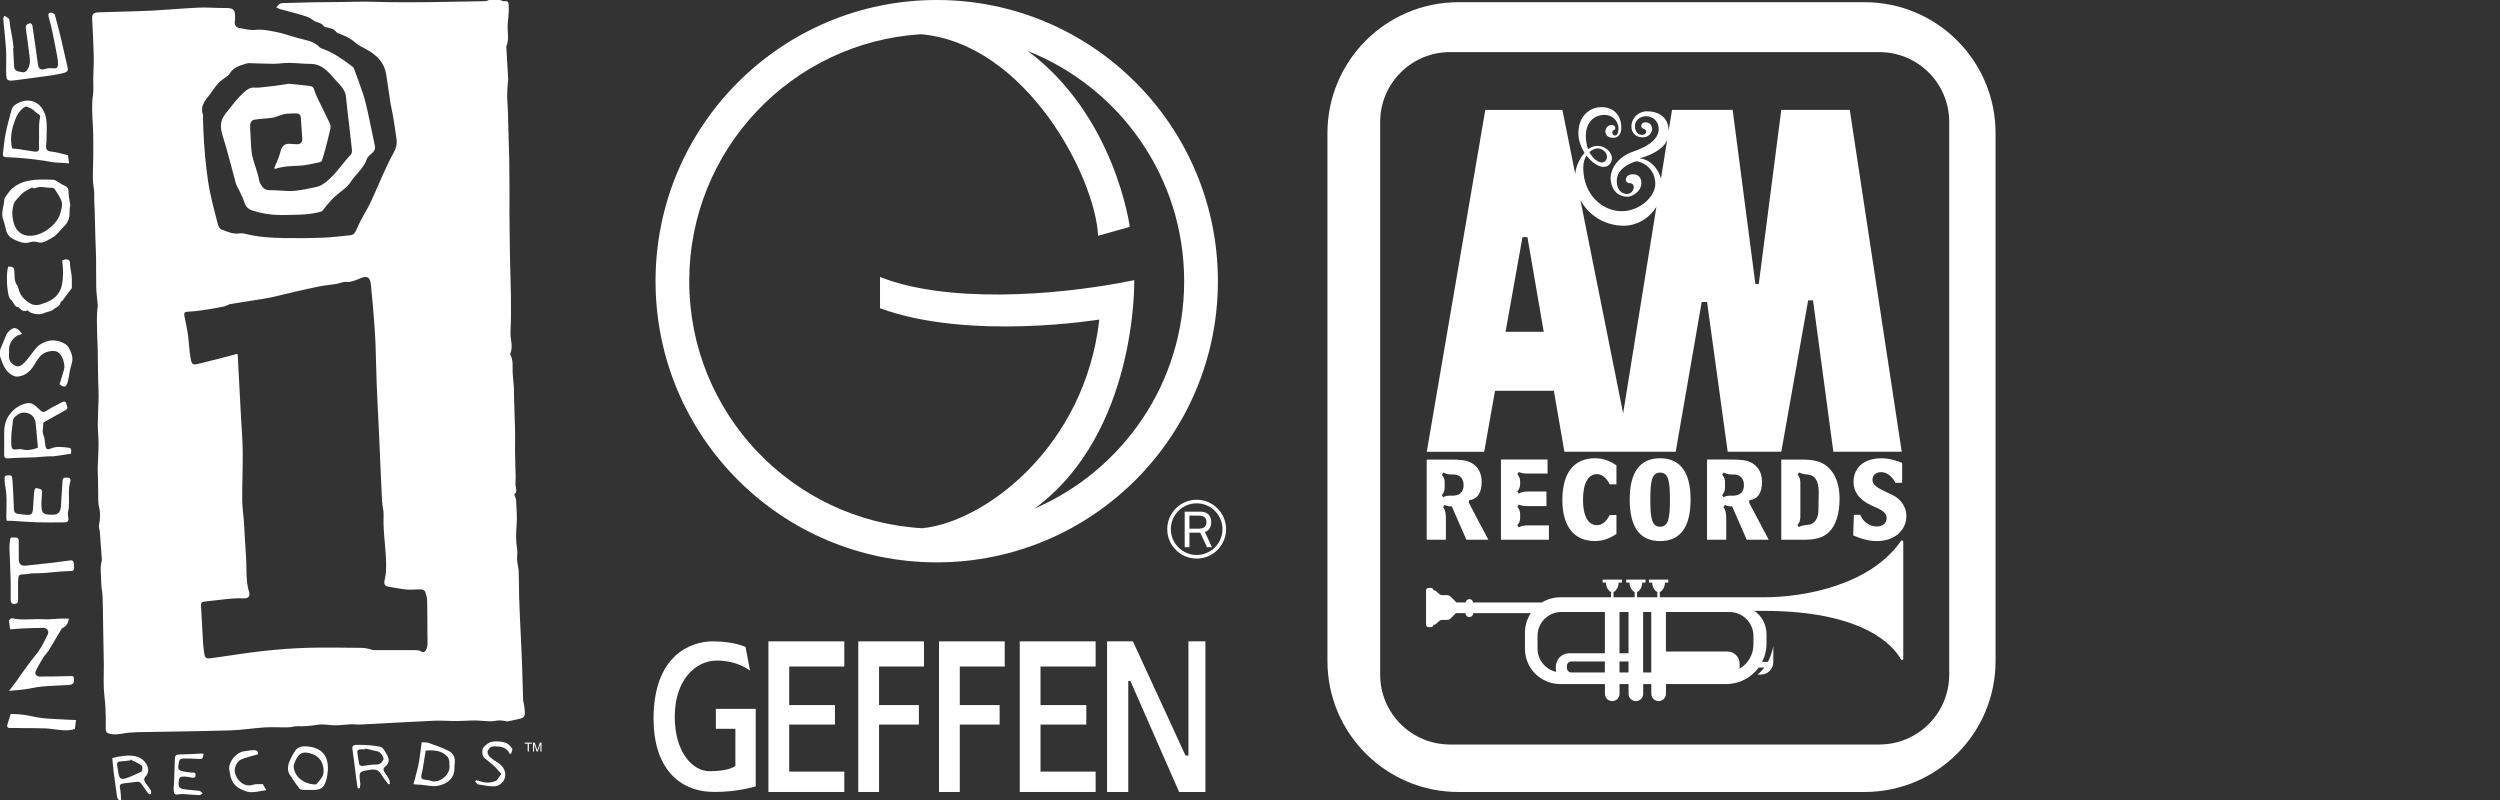 <?xml version="1.0" encoding="utf-8"?>
<!-- Generator: Adobe Illustrator 25.4.0, SVG Export Plug-In . SVG Version: 6.00 Build 0)  -->
<svg version="1.1" id="Layer_2" xmlns="http://www.w3.org/2000/svg" xmlns:xlink="http://www.w3.org/1999/xlink" x="0px" y="0px"
	 viewBox="0 0 125 40" style="enable-background:new 0 0 125 40;" xml:space="preserve">
<rect x="0" y="0" width="125" height="40" fill="#333333" stroke="none"/>
<style type="text/css">
	.st0{fill:#FFFFFF;}
	.st1{fill:none;}
</style>
<g>
	<g>
		<path class="st0" d="M26.203,35.241c-0.009-0.077-0.043-0.151-0.046-0.227
			c-0.022-0.642-0.034-1.283-0.058-1.925c-0.025-0.653-0.061-1.306-0.09-1.959
			c-0.019-0.421-0.039-0.842-0.051-1.263c-0.012-0.43-0.006-0.86-0.023-1.29
			c-0.008-0.19-0.065-0.377-0.078-0.567c-0.013-0.185,0.03-0.377-0-0.557
			c-0.068-0.402-0.06-0.797-0.026-1.202c0.034-0.41-0.008-0.827-0.027-1.24
			c-0.004-0.092-0.057-0.181-0.093-0.287c0.105-0.084,0.124-0.184,0.083-0.341
			c-0.046-0.175-0.007-0.373-0.011-0.56c-0.009-0.42-0.026-0.84-0.031-1.26
			c-0.004-0.326,0.011-0.652,0.003-0.978c-0.014-0.617-0.038-1.233-0.056-1.85
			c-0.003-0.116,0.006-0.233-0.002-0.349c-0.023-0.345-0.078-0.691-0.067-1.034
			c0.007-0.228-0.01-0.433-0.116-0.632c-0.003-0.006-0.006-0.014-0.004-0.019
			c0.162-0.362-0.002-0.729,0.015-1.094c0.027-0.563,0.029-1.129,0.023-1.693
			c-0.008-0.719-0.039-1.437-0.052-2.156c-0.013-0.721-0.019-1.443-0.025-2.164
			c-0.002-0.265,0.005-0.529,0.004-0.794c-0-0.321-0.004-0.641-0.006-0.962
			c-0.002-0.291,0-0.583-0.007-0.874c-0.012-0.53-0.03-1.059-0.045-1.589
			c-0.008-0.285-0.012-0.57-0.023-0.855c-0.009-0.24-0.035-0.48-0.037-0.72
			c-0.001-0.212,0.02-0.425,0.033-0.638c0.004-0.058,0.024-0.117,0.021-0.174
			c-0.029-0.522-0.061-1.044-0.092-1.566c-0.002-0.032-0.016-0.07-0.004-0.096
			c0.166-0.383,0.031-0.785,0.074-1.176c0.021-0.193,0.038-0.387,0.048-0.581
			c0.006-0.116-0.004-0.233-0.006-0.349c-0.003-0.134-0.062-0.177-0.2-0.158
			C25.159,0.074,25.077,0.023,25,0c-0.182,0-0.365,0-0.547,0c-0.066,0.021-0.132,0.058-0.199,0.06
			c-0.931,0.019-1.861,0.036-2.792,0.047c-0.602,0.007-1.204,0.009-1.806,0.004
			c-0.464-0.003-0.927-0.026-1.391-0.029c-0.356-0.003-0.712,0.013-1.067,0.017
			c-0.485,0.006-0.97,0.006-1.455,0.014c-0.532,0.009-1.063,0.025-1.594,0.041
			c-0.057,0.002-0.123,0.011-0.167,0.042c-0.065,0.046-0.113,0.114-0.169,0.173
			c0.071,0.031,0.139,0.072,0.213,0.093c0.221,0.063,0.446,0.118,0.668,0.179
			c0.209,0.058,0.42,0.11,0.623,0.183c0.123,0.044,0.244,0.11,0.348,0.19
			c0.166,0.128,0.414,0.106,0.537,0.309c0.019,0.032,0.095,0.028,0.144,0.044
			c0.162,0.053,0.343,0.058,0.458,0.222c0.037,0.052,0.117,0.08,0.183,0.105
			c0.264,0.103,0.518,0.207,0.738,0.406c0.184,0.166,0.424,0.271,0.643,0.395
			c0.488,0.277,0.853,0.648,0.942,1.229c0.075,0.486,0.144,0.973,0.218,1.46
			c0.014,0.096,0.04,0.19,0.058,0.285c0.036,0.191,0.076,0.381,0.106,0.572
			c0.048,0.301,0.088,0.604,0.134,0.905c0.038,0.256-0.024,0.482-0.153,0.707
			c-0.158,0.274-0.286,0.565-0.425,0.85c-0.037,0.076-0.069,0.154-0.103,0.231
			c-0.214,0.481-0.42,0.965-0.644,1.441c-0.121,0.257-0.278,0.497-0.41,0.748
			c-0.1,0.189-0.194,0.382-0.277,0.578c-0.06,0.142-0.137,0.247-0.303,0.262
			c-0.458,0.041-0.914,0.104-1.373,0.121c-0.643,0.025-1.288,0.028-1.931,0.019
			c-0.67-0.009-1.339-0.053-1.992-0.223c-0.086-0.022-0.183-0.019-0.272-0.007
			c-0.312,0.043-0.585-0.098-0.864-0.193c-0.082-0.028-0.156-0.157-0.182-0.254
			c-0.139-0.521-0.274-1.043-0.385-1.57c-0.084-0.397-0.142-0.801-0.19-1.205
			c-0.054-0.455-0.092-0.912-0.124-1.369c-0.027-0.395-0.035-0.791-0.051-1.186
			c-0.002-0.045,0.02-0.096,0.006-0.135c-0.196-0.534,0.214-0.837,0.457-1.201
			c0.104-0.156,0.218-0.309,0.349-0.442c0.115-0.116,0.26-0.202,0.39-0.304
			c0.041-0.032,0.089-0.063,0.113-0.106c0.183-0.328,0.508-0.427,0.835-0.524
			c0.043-0.013,0.088-0.03,0.132-0.029c0.416,0.011,0.833,0.034,1.249,0.035
			c0.255,0,0.51-0.049,0.765-0.047c0.361,0.004,0.721,0.05,1.081,0.051
			c0.625,0.001,0.94,0.47,1.297,0.856c0.199,0.214,0.432,0.431,0.472,0.752
			c0.03,0.245,0.05,0.491,0.079,0.736c0.075,0.651,0.155,1.301,0.225,1.953
			c0.008,0.078-0.006,0.188-0.056,0.239c-0.494,0.508-0.847,1.157-1.476,1.527
			c-0.156,0.092-0.359,0.109-0.542,0.152c-0.169,0.039-0.339,0.072-0.511,0.096
			c-0.17,0.024-0.342,0.051-0.513,0.048c-0.332-0.006-0.663-0.048-0.994-0.043
			c-0.205,0.003-0.335-0.076-0.433-0.237c-0.044-0.072-0.095-0.147-0.109-0.227
			c-0.072-0.414-0.239-0.801-0.338-1.204c-0.084-0.339-0.072-0.702-0.097-1.055
			c-0.014-0.198-0.033-0.399-0.014-0.595c0.007-0.076,0.106-0.192,0.178-0.204
			c0.303-0.05,0.613-0.057,0.918-0.101c0.151-0.022,0.294-0.092,0.442-0.136
			c0.084-0.025,0.169-0.056,0.255-0.063c0.163-0.014,0.328-0.015,0.492-0.019
			c0.134-0.003,0.228,0.055,0.24,0.196c0.029,0.353,0.052,0.707,0.075,1.06
			c0.013,0.202-0.112,0.308-0.322,0.285c-0.101-0.011-0.203-0.018-0.304-0.022
			c-0.29-0.01-0.409,0.144-0.473,0.42c-0.063,0.274-0.2,0.531-0.308,0.804
			c0.033,0.012,0.06,0.033,0.078,0.027c0.398-0.139,0.811-0.132,1.224-0.156
			c0.327-0.019,0.65-0.11,0.974-0.173c0.039-0.008,0.094-0.037,0.105-0.069
			c0.063-0.18,0.12-0.363,0.169-0.547c0.092-0.349,0.182-0.698,0.261-1.05
			c0.018-0.082,0.014-0.187-0.021-0.262c-0.189-0.405-0.394-0.803-0.587-1.206
			c-0.075-0.156-0.154-0.314-0.196-0.48c-0.033-0.134-0.097-0.182-0.223-0.196
			c-0.329-0.034-0.656-0.078-0.985-0.111c-0.068-0.007-0.14,0.013-0.21,0.023
			c-0.21,0.029-0.42,0.062-0.63,0.088c-0.212,0.027-0.424,0.051-0.637,0.071
			c-0.102,0.01-0.205,0.017-0.306,0.009c-0.217-0.017-0.374,0.101-0.519,0.23
			c-0.355,0.316-0.632,0.701-0.927,1.072c-0.267,0.336-0.284,0.664-0.155,1.07
			c0.256,0.802,0.45,1.623,0.677,2.435c0.032,0.115,0.109,0.217,0.16,0.328
			c0.09,0.199,0.19,0.395,0.26,0.601c0.069,0.204,0.165,0.329,0.39,0.404
			c0.527,0.176,1.062,0.24,1.61,0.229c0.351-0.007,0.704-0.006,1.053-0.034
			c0.261-0.021,0.525-0.061,0.774-0.136c0.102-0.031,0.171-0.175,0.254-0.268
			c0.136-0.151,0.261-0.314,0.409-0.453c0.273-0.256,0.628-0.453,0.822-0.756
			c0.256-0.399,0.66-0.69,0.816-1.161c0.039-0.117,0.172-0.207,0.271-0.299
			c0.105-0.097,0.156-0.204,0.126-0.346c-0.121-0.578-0.237-1.158-0.364-1.735
			c-0.065-0.296-0.137-0.591-0.231-0.879c-0.141-0.431-0.303-0.854-0.46-1.279
			C17.674,3.368,17.631,3.338,17.596,3.311c-0.444-0.339-0.899-0.66-1.429-0.857
			c-0.067-0.025-0.144-0.047-0.19-0.096c-0.304-0.319-0.723-0.353-1.112-0.463
			c-0.359-0.101-0.713-0.231-1.079-0.3c-0.333-0.063-0.664-0.142-1.018-0.101
			c-0.256,0.029-0.527-0.045-0.788-0.089C11.797,1.375,11.721,1.252,11.739,1.066
			c0.001-0.013,0.01-0.025,0.011-0.037c0.036-0.575-0.052-0.638-0.568-0.63
			c-0.408,0.006-0.817-0.038-1.223-0.019C9.175,0.416,8.393,0.488,7.61,0.531
			C7.053,0.562,6.495,0.568,5.937,0.586C5.594,0.596,5.252,0.608,4.91,0.618
			C4.676,0.624,4.596,0.712,4.607,0.943C4.637,1.552,4.673,2.161,4.687,2.771
			c0.009,0.393-0.018,0.788-0.026,1.182c-0.005,0.262,0.024,0.529-0.012,0.787
			C4.58,5.239,4.611,5.734,4.641,6.234c0.033,0.541,0.022,1.086,0.022,1.629
			C4.663,8.216,4.637,8.569,4.643,8.923c0.004,0.226,0.048,0.451,0.068,0.677
			C4.719,9.696,4.71,9.793,4.711,9.89c0.003,0.166,0.009,0.332,0.014,0.498
			c0.001,0.019,0.008,0.039,0.008,0.058c0.012,0.472,0.021,0.944,0.035,1.415
			c0.01,0.368,0.032,0.735,0.037,1.102c0.007,0.473-0.005,0.946,0.007,1.418
			c0.007,0.272,0.046,0.543,0.07,0.814c0.003,0.032,0.014,0.066,0.009,0.097
			c-0.077,0.476-0.036,0.955-0.032,1.433c0.002,0.259,0.023,0.517,0.028,0.776
			c0.01,0.506,0.012,1.011,0.021,1.517c0.005,0.272,0.027,0.545,0.023,0.817
			c-0.007,0.453-0.038,0.905-0.041,1.358c-0.002,0.341,0.04,0.683,0.038,1.025
			c-0.001,0.389-0.033,0.777-0.042,1.166c-0.005,0.208,0.013,0.416,0.016,0.624
			c0.005,0.305,0.003,0.61,0.01,0.915c0.003,0.134,0.003,0.273,0.036,0.401
			c0.08,0.315,0.068,0.623,0,0.939c-0.021,0.099,0.036,0.212,0.044,0.32
			c0.036,0.466,0.068,0.932,0.101,1.399c0.001,0.013,0.006,0.027,0.002,0.039
			c-0.11,0.356-0.035,0.719-0.036,1.078c-0.001,0.237,0.06,0.474,0.07,0.711
			c0.018,0.416,0.017,0.832,0.024,1.248c0.013,0.712,0.03,1.425,0.038,2.137
			c0.005,0.388-0.015,0.777-0.002,1.165c0.012,0.335,0.065,0.669,0.082,1.005
			c0.018,0.349,0.026,0.7,0.016,1.05c-0.005,0.166,0.028,0.23,0.204,0.274
			c0.353,0.088,0.68-0.042,1.019-0.061c0.11-0.006,0.22-0.017,0.33-0.019
			c1.562-0.029,3.125-0.046,4.686-0.091c0.564-0.016,1.125-0.11,1.689-0.147
			c0.342-0.022,0.686-0.002,1.03-0.003c0.097-0,0.194-0.002,0.291-0.012
			c0.11-0.011,0.219-0.051,0.327-0.046c0.359,0.017,0.71-0.024,1.065-0.077
			c0.27-0.04,0.554,0.033,0.832,0.032c0.259-0.002,0.517-0.042,0.776-0.053
			c0.152-0.007,0.306,0.023,0.458,0.015c1.236-0.062,2.472-0.136,3.708-0.191
			c0.382-0.017,0.766,0.017,1.149,0.016c0.294-0.001,0.587-0.031,0.881-0.029
			c0.264,0.002,0.527,0.037,0.791,0.041c0.146,0.002,0.292-0.039,0.439-0.043
			c0.112-0.004,0.225,0.019,0.338,0.031c0.017,0.002,0.035,0.026,0.049,0.023
			c0.251-0.053,0.504-0.098,0.749-0.169c0.062-0.018,0.139-0.118,0.142-0.184
			C26.252,35.56,26.223,35.4,26.203,35.241z M21.375,32.236c-0.006,0.091-0.034,0.189-0.08,0.268
			c-0.052,0.091-0.117,0.15-0.25,0.062c-0.093-0.062-0.238-0.059-0.36-0.06
			c-0.662-0.003-1.325,0.003-1.987,0c-0.078-0-0.155-0.045-0.234-0.06
			c-0.123-0.023-0.246-0.052-0.37-0.053c-0.903-0.007-1.807-0.028-2.709-0.003
			c-0.737,0.021-1.475,0.079-2.209,0.158c-0.767,0.082-1.528,0.209-2.292,0.316
			c-0.135,0.019-0.27,0.031-0.405,0.051c-0.142,0.021-0.231-0.039-0.254-0.176
			c-0.031-0.186-0.059-0.373-0.07-0.56c-0.039-0.623-0.068-1.246-0.104-1.869
			c-0.011-0.191,0.032-0.222,0.228-0.238c0.354-0.03,0.705-0.087,1.059-0.12
			c0.269-0.025,0.541-0.05,0.809-0.034c0.261,0.015,0.379-0.081,0.304-0.326
			c-0.175-0.571-0.107-1.162-0.15-1.743c-0.042-0.577-0.065-1.155-0.103-1.732
			c-0.025-0.375-0.086-0.749-0.088-1.123c-0.004-0.803,0.034-1.607,0.026-2.41
			c-0.005-0.576-0.055-1.151-0.086-1.726c-0.021-0.405-0.043-0.811-0.064-1.216
			c-0.033-0.634-0.067-1.267-0.1-1.901c-0-0.006-0.007-0.011-0.033-0.049
			c-0.244,0.066-0.488,0.134-0.734,0.197c-0.365,0.094-0.73,0.184-1.095,0.276
			c-0.013,0.003-0.026,0.005-0.038,0.008c-0.346,0.092-0.396,0.079-0.46-0.284
			c-0.067-0.382-0.077-0.773-0.13-1.158c-0.042-0.301-0.11-0.599-0.17-0.898
			c-0.044-0.221,0.011-0.247,0.236-0.254c0.32-0.01,0.639-0.067,0.958-0.114
			c0.253-0.037,0.505-0.087,0.756-0.137c0.072-0.014,0.14-0.047,0.209-0.074
			c0.036-0.014,0.069-0.04,0.105-0.046c0.404-0.067,0.809-0.131,1.213-0.196
			c0.277-0.045,0.555-0.08,0.829-0.138c0.395-0.084,0.786-0.189,1.18-0.279
			c0.421-0.097,0.843-0.194,1.267-0.277c0.276-0.054,0.557-0.076,0.834-0.122
			c0.132-0.022,0.26-0.076,0.392-0.098c0.099-0.016,0.208,0.017,0.304-0.006
			c0.16-0.038,0.319-0.089,0.468-0.158c0.357-0.168,0.525-0.095,0.566,0.291
			c0.065,0.598,0.113,1.198,0.161,1.797c0.032,0.408,0.058,0.817,0.073,1.226
			c0.025,0.656,0.032,1.314,0.058,1.97c0.029,0.751,0.071,1.501,0.107,2.252
			c0.012,0.26,0.023,0.52,0.034,0.78c0.042,0.941,0.08,1.882,0.128,2.823
			c0.012,0.227,0.087,0.453,0.076,0.677c-0.045,0.963,0.178,1.914,0.116,2.876
			c-0.009,0.135-0.049,0.267-0.071,0.402c-0.033,0.206,0.027,0.281,0.233,0.312
			c0.297,0.045,0.591,0.112,0.89,0.138c0.233,0.02,0.471-0.017,0.707-0.009
			c0.072,0.002,0.182,0.055,0.203,0.112c0.056,0.15,0.096,0.314,0.1,0.474
			c0.014,0.565,0.009,1.13,0.013,1.696C21.372,31.911,21.386,32.074,21.375,32.236z"/>
		<path class="st0" d="M0.686,18.798c0.065,0.029,0.147,0.039,0.218,0.03
			c0.352-0.043,0.587-0.245,0.782-0.538c0.189-0.284,0.321-0.627,0.738-0.714
			c0.186-0.039,0.338-0.051,0.487,0.042c0.205,0.128,0.363,0.613,0.292,0.858
			c-0.071,0.247-0.149,0.492-0.225,0.739c0.235,0.176,0.329,0.161,0.405-0.111
			c0.081-0.291,0.093-0.603,0.192-0.886c0.108-0.309,0.005-0.572-0.125-0.816
			c-0.088-0.166-0.265-0.264-0.478-0.33c-0.386-0.119-0.708-0.024-1.005,0.181
			c-0.163,0.113-0.272,0.304-0.405,0.46c-0.141,0.167-0.26,0.361-0.427,0.498
			c-0.212,0.174-0.363,0.128-0.56-0.061c-0.181-0.174-0.11-0.387-0.123-0.588
			c-0.021-0.315,0.109-0.565,0.358-0.748c0.081-0.06,0.192-0.079,0.292-0.118
			c-0.248-0.365-0.455-0.382-0.711-0.07c-0.029,0.035-0.059,0.071-0.076,0.112
			C0.208,16.992,0.105,17.246,0,17.5c0,0.104,0,0.208,0,0.312c0.028,0.077,0.058,0.154,0.085,0.232
			C0.196,18.367,0.357,18.652,0.686,18.798z"/>
		<path class="st0" d="M7.283,39.155c-0.08-0.115-0.114-0.22,0.008-0.344
			c0.066-0.068,0.112-0.182,0.117-0.277c0.018-0.34-0.306-0.664-0.645-0.725
			C6.369,37.739,5.995,37.805,5.615,37.902c0.021,0.226,0.037,0.456,0.066,0.683
			c0.053,0.423,0.111,0.845,0.173,1.266C5.862,39.904,5.909,39.951,5.938,40c0.039,0,0.078,0,0.117,0
			c-0.016-0.196-0.012-0.396-0.054-0.586c-0.04-0.185,0.033-0.23,0.191-0.245
			c0.229-0.023,0.457-0.063,0.687-0.084c0.05-0.005,0.122,0.024,0.153,0.063
			c0.115,0.145,0.217,0.301,0.326,0.451c0.03,0.042,0.061,0.087,0.103,0.113
			c0.02,0.012,0.096-0.017,0.096-0.029c0.002-0.06,0.004-0.131-0.025-0.179
			C7.457,39.382,7.365,39.272,7.283,39.155z M7.043,38.599c-0.256,0.119-0.514,0.241-0.784,0.324
			c-0.208,0.064-0.292-0.014-0.331-0.225c-0.026-0.14-0.048-0.28-0.07-0.421
			c-0.019-0.123,0.02-0.199,0.16-0.207c0.162-0.009,0.323-0.03,0.484-0.046
			c0.008-0.016,0.017-0.031,0.025-0.047c0.179,0.092,0.365,0.172,0.534,0.279
			C7.153,38.314,7.136,38.556,7.043,38.599z"/>
		<path class="st0" d="M1.981,32.479c-0.134,0.211-0.307,0.397-0.457,0.598
			c-0.178,0.239-0.351,0.482-0.525,0.724c-0.052,0.073-0.096,0.151-0.15,0.223
			c-0.121,0.161-0.246,0.32-0.399,0.519c0.303-0.029,0.536-0.043,0.766-0.074
			c0.305-0.042,0.606-0.117,0.911-0.145c0.433-0.04,0.869-0.044,1.303-0.075
			c0.234-0.017,0.283-0.091,0.27-0.323c-0.006-0.111-0.05-0.128-0.162-0.124
			c-0.523,0.019-1.047,0.025-1.571,0.025c-0.142-0-0.233-0.143-0.193-0.239
			c0.103-0.247,0.248-0.479,0.389-0.708c0.081-0.132,0.199-0.24,0.28-0.372
			c0.217-0.351,0.423-0.709,0.634-1.064c0.012-0.02,0.035-0.039,0.057-0.047
			c0.17-0.067,0.301-0.265,0.3-0.466c-0.148,0-0.296-0.004-0.444,0.001
			c-0.279,0.009-0.56,0.05-0.836,0.031c-0.508-0.034-1.019,0.069-1.524-0.045
			c-0.025-0.006-0.06-0.01-0.076,0.003c-0.041,0.033-0.105,0.078-0.103,0.115
			c0.006,0.137,0.035,0.273,0.059,0.433c0.247-0.019,0.49-0.044,0.733-0.054
			c0.306-0.013,0.612-0.011,0.918-0.023c0.174-0.007,0.309,0.157,0.231,0.321
			C2.269,31.974,2.136,32.234,1.981,32.479z"/>
		<path class="st0" d="M0.296,11.476c0.054,0.264,0.223,0.422,0.453,0.522
			c0.243,0.105,0.486,0.207,0.767,0.109c0.109-0.038,0.25-0.032,0.362,0.001
			c0.311,0.092,0.532-0.126,0.76-0.241c0.217-0.109,0.36-0.36,0.549-0.533
			c0.207-0.189,0.295-0.416,0.291-0.69c-0.002-0.117,0.013-0.234,0.02-0.35
			c0.008-0.001,0.015-0.002,0.023-0.003c-0.034-0.237-0.095-0.474-0.094-0.711
			c0.001-0.249-0.173-0.283-0.332-0.359C3.036,9.19,2.985,9.144,2.926,9.112
			c-0.083-0.046-0.167-0.119-0.254-0.123C2.376,8.975,2.076,8.969,1.78,8.991
			C1.197,9.035,0.676,9.215,0.344,9.746c-0.048,0.076-0.132,0.154-0.133,0.232
			c-0.002,0.326-0.174,0.64-0.06,0.974C0.209,11.123,0.26,11.299,0.296,11.476z M0.688,10.195
			c0.039-0.128,0.159-0.235,0.253-0.343c0.08-0.092,0.165-0.183,0.264-0.252
			c0.128-0.089,0.273-0.156,0.41-0.233c0.008,0.015,0.016,0.031,0.024,0.046
			c0.045-0.002,0.097,0.009,0.135-0.009c0.258-0.119,0.519-0.004,0.778-0.016
			C2.613,9.385,2.704,9.405,2.73,9.446c0.133,0.213,0.294,0.425,0.358,0.661
			c0.046,0.17-0.029,0.381-0.076,0.568c-0.129,0.516-0.965,1.245-1.706,1.095
			c-0.3-0.061-0.489-0.267-0.584-0.522C0.595,10.911,0.581,10.544,0.688,10.195z"/>
		<path class="st0" d="M0.307,3.544c0.004,0.512,0.019,0.525,0.535,0.458
			c0.592-0.078,1.184-0.154,1.775-0.239c0.205-0.029,0.407-0.077,0.608-0.127
			c0.142-0.035,0.192-0.121,0.153-0.278C3.268,2.909,3.176,2.455,3.069,2.005
			C2.969,1.584,2.864,1.163,2.745,0.747C2.728,0.69,2.612,0.628,2.544,0.63
			C2.452,0.633,2.393,0.696,2.429,0.823c0.082,0.286,0.15,0.577,0.211,0.869
			c0.086,0.407,0.163,0.815,0.238,1.224c0.019,0.102,0.024,0.207,0.022,0.311
			c-0.004,0.156-0.084,0.207-0.244,0.188C2.527,3.4,2.386,3.407,2.263,3.445
			C2.036,3.516,1.929,3.455,1.896,3.214C1.808,2.566,1.717,1.918,1.619,1.271
			C1.612,1.227,1.535,1.151,1.51,1.159c-0.123,0.036-0.247,0.073-0.219,0.259
			C1.364,1.903,1.425,2.391,1.485,2.878C1.513,3.102,1.492,3.315,1.349,3.509
			C1.229,3.672,1.093,3.606,0.947,3.579c-0.143-0.026-0.228-0.097-0.239-0.239
			C0.687,3.036,0.673,2.731,0.656,2.426c0.008-0.001,0.015-0.001,0.023-0.002
			c-0.016-0.148-0.027-0.297-0.051-0.443C0.59,1.745,0.541,1.511,0.5,1.276
			C0.481,1.167,0.497,1.042,0.449,0.951C0.409,0.877,0.297,0.842,0.217,0.789
			c-0.019,0.054-0.058,0.11-0.053,0.162c0.043,0.507,0.105,1.012,0.137,1.52
			C0.323,2.827,0.305,3.186,0.307,3.544z"/>
		<path class="st0" d="M0.387,22.918c0.222-0.018,0.446-0.025,0.669-0.033
			c0.224-0.008,0.448-0.007,0.672-0.019c0.225-0.012,0.449-0.036,0.674-0.051
			c0.095-0.006,0.192,0.011,0.285-0.001c0.28-0.036,0.559-0.081,0.857-0.125
			c0.015-0.107,0.072-0.283-0.111-0.303c-0.298-0.032-0.605-0.09-0.904,0.045
			c-0.163,0.074-0.236,0.014-0.265-0.165c-0.027-0.166-0.021-0.347-0.087-0.496
			c-0.09-0.202,0.003-0.393-0.022-0.588c-0.004-0.029,0.046-0.077,0.082-0.097
			c0.347-0.195,0.698-0.383,1.045-0.58C3.438,20.419,3.339,20.29,3.312,20.18
			c-0.026-0.105-0.099-0.127-0.195-0.076c-0.217,0.116-0.444,0.216-0.651,0.348
			c-0.31,0.197-0.313,0.206-0.571-0.051c-0.151-0.15-0.313-0.281-0.547-0.239
			c-0.387,0.07-0.683,0.3-0.898,0.604c-0.195,0.277-0.249,0.617-0.242,0.962
			c0.007,0.328,0.001,0.657-0.001,0.985C0.206,22.837,0.225,22.931,0.387,22.918z M0.652,20.999
			c0.018-0.147,0.337-0.363,0.487-0.369c0.387-0.016,0.615,0.189,0.65,0.58
			c0.035,0.391,0.071,0.782,0.107,1.174c-0.284,0.11-0.552,0.159-0.832,0.074
			c-0.024-0.007-0.052-0.004-0.078-0.001c-0.375,0.042-0.412,0.043-0.425-0.319
			C0.548,21.759,0.605,21.377,0.652,20.999z"/>
		<path class="st0" d="M0.289,7.858C0.6,7.87,0.912,7.886,1.222,7.915
			c0.321,0.03,0.641,0.073,0.961,0.117c0.171,0.023,0.339,0.066,0.509,0.086
			c0.153,0.018,0.309,0.017,0.463,0.026C3.249,8.15,3.341,8.16,3.453,8.17
			c-0.023-0.169-0.041-0.303-0.055-0.407c-0.304-0.07-0.57-0.163-0.842-0.185
			C2.274,7.556,2.301,7.385,2.306,7.204c0.001-0.051,0.022-0.103,0.021-0.154
			c-0.008-0.408,0.052-0.833-0.043-1.22C2.101,5.087,1.436,4.811,0.794,5.215
			C0.703,5.273,0.612,5.377,0.583,5.477C0.468,5.875,0.364,6.277,0.282,6.682
			c-0.066,0.328-0.096,0.664-0.137,0.997C0.132,7.781,0.16,7.853,0.289,7.858z M0.657,6.284
			C0.777,5.888,0.909,5.53,1.285,5.323c0.123,0.049,0.227,0.073,0.313,0.128
			c0.109,0.07,0.193,0.183,0.306,0.245c0.179,0.098,0.079,0.211,0.067,0.342
			c-0.028,0.293-0.015,0.59-0.018,0.886C1.951,7.073,1.943,7.223,1.954,7.372
			c0.013,0.185-0.082,0.23-0.238,0.206C1.441,7.537,1.167,7.491,0.893,7.449
			C0.813,7.437,0.732,7.434,0.606,7.423C0.523,7.056,0.537,6.681,0.657,6.284z"/>
		<path class="st0" d="M0.569,26.04c0.433,0.026,0.866,0.063,1.299,0.076
			c0.442,0.013,0.885,0.005,1.328,0.002c0.203-0.001,0.249-0.066,0.215-0.263
			c-0.014-0.082-0.029-0.173-0.01-0.252c0.123-0.506-0.039-1.032,0.115-1.536
			c0.032-0.106-0.023-0.182-0.137-0.186c-0.106-0.003-0.237-0.024-0.25,0.14
			c-0.026,0.342-0.046,0.684-0.068,1.026c-0.006,0.091-0.003,0.182-0.013,0.273
			c-0.031,0.297-0.15,0.417-0.408,0.416C2.185,25.736,2.093,25.683,2.073,25.331
			c-0.014-0.246,0.022-0.495,0.03-0.743c0.001-0.04-0.019-0.105-0.047-0.116
			c-0.086-0.036-0.182-0.07-0.271-0.064c-0.031,0.002-0.073,0.12-0.079,0.188
			c-0.026,0.304-0.035,0.61-0.062,0.913c-0.013,0.143-0.087,0.248-0.254,0.235
			c-0.161-0.012-0.323-0.024-0.483-0.048c-0.115-0.017-0.203-0.065-0.209-0.211
			c-0.017-0.477-0.045-0.955-0.07-1.432C0.626,24.003,0.609,23.952,0.607,23.9
			c-0.004-0.115-0.073-0.144-0.17-0.133c-0.091,0.01-0.212-0.015-0.207,0.137
			c0.004,0.123,0,0.248,0.025,0.367c0.108,0.513,0.068,1.031,0.06,1.548
			c-0.001,0.074,0.013,0.149,0.02,0.22C0.429,26.04,0.499,26.036,0.569,26.04z"/>
		<path class="st0" d="M3.307,12.97c-0.062-0.001-0.125,0.025-0.194,0.04
			c0.016,0.238,0.045,0.45,0.041,0.661c-0.005,0.214-0.023,0.432-0.073,0.638
			c-0.037,0.151-0.116,0.303-0.213,0.426c-0.204,0.259-0.501,0.37-0.806,0.474
			C1.842,15.284,1.649,15.264,1.468,15.146c-0.243-0.158-0.449-0.354-0.525-0.652
			c-0.021-0.081-0.043-0.169-0.091-0.235c-0.141-0.194-0.121-0.421-0.13-0.634
			c-0.011-0.246-0.043-0.298-0.312-0.292c-0.113,0.307-0.07,1.301,0.069,1.569
			c0.015,0.028,0.034,0.059,0.059,0.076c0.155,0.105,0.152,0.375,0.399,0.386
			c0.013,0.001,0.024,0.029,0.037,0.044c0.111,0.132,0.244,0.187,0.407,0.107
			c0.133,0.177,0.598,0.256,0.801,0.148c0.064-0.034,0.141-0.046,0.21-0.07
			c0.085-0.03,0.19-0.04,0.248-0.098c0.13-0.129,0.363-0.154,0.392-0.388
			c0.003-0.027,0.066-0.042,0.088-0.071c0.158-0.206,0.314-0.414,0.468-0.623
			c0.013-0.017,0.003-0.051,0.003-0.076c0.001-0.116,0.006-0.232,0.003-0.348
			c-0.002-0.09-0.008-0.181-0.02-0.27c-0.025-0.184-0.077-0.368-0.075-0.551
			C3.501,13.01,3.429,12.972,3.307,12.97z"/>
		<path class="st0" d="M3.521,28.019c-0.28,0.034-0.558,0.079-0.839,0.112
			c-0.455,0.053-0.91,0.103-1.366,0.149c-0.28,0.028-0.381-0.077-0.377-0.36
			c0.004-0.298,0.002-0.595-0.003-0.893c-0.003-0.144-0.107-0.16-0.22-0.15
			c-0.082,0.007-0.197-0.048-0.212,0.098c-0.015,0.154-0.036,0.31-0.031,0.464
			c0.014,0.498,0.045,0.995,0.058,1.492c0.01,0.356,0.001,0.713,0.003,1.069
			c0.001,0.12,0.05,0.201,0.186,0.196c0.128-0.004,0.188-0.066,0.185-0.196
			c-0.004-0.156-0.001-0.312-0.001-0.468c-0.001,0-0.001,0-0.002,0c0-0.137-0.004-0.273,0.001-0.41
			c0.013-0.405,0.015-0.403,0.42-0.413c0.089-0.002,0.176-0.036,0.265-0.041
			c0.178-0.009,0.358,0.001,0.536-0.012c0.406-0.029,0.811-0.084,1.217-0.096
			c0.394-0.012,0.386,0.006,0.349-0.391C3.678,28.043,3.624,28.007,3.521,28.019z"/>
		<path class="st0" d="M2.096,35.902c-0.31-0.037-0.614-0.119-0.924-0.164
			c-0.21-0.03-0.425-0.03-0.636-0.044c-0.052,0.167-0.099,0.328-0.153,0.486
			c-0.047,0.137-0.041,0.225,0.14,0.221c0.217-0.005,0.434,0.002,0.65,0.004
			c0.374,0.004,0.748-0.001,1.121,0.016c0.482,0.022,0.96,0.184,1.45,0.03
			c0.017-0.136,0.035-0.276,0.057-0.447c-0.246-0.012-0.471-0.021-0.696-0.034
			C2.768,35.951,2.43,35.943,2.096,35.902z"/>
		<path class="st0" d="M15.399,37.325c-0.22-0.021-0.463-0.017-0.611,0.176
			c-0.132,0.172-0.232,0.376-0.316,0.578c-0.09,0.214-0.115,0.448,0.016,0.657
			c0.15,0.24,0.315,0.471,0.485,0.697c0.031,0.042,0.116,0.058,0.177,0.061
			c0.161,0.008,0.323,0.003,0.484,0.003c0.41,0.004,0.574-0.112,0.684-0.51
			c0.044-0.161,0.067-0.332,0.076-0.499C16.428,37.797,16.082,37.389,15.399,37.325z M15.829,39.2
			c-0.027,0.031-0.112,0.022-0.169,0.017c-0.459-0.041-0.929-0.361-0.976-0.866
			c-0.01-0.104,0.043-0.223,0.09-0.323c0.192-0.402,0.388-0.479,0.821-0.334
			c0.365,0.122,0.582,0.425,0.584,0.835C16.201,38.81,15.999,38.999,15.829,39.2z"/>
		<path class="st0" d="M22.434,37.547c-0.322-0.16-0.664-0.284-1.005-0.402
			c-0.118-0.041-0.257-0.022-0.346-0.028c-0.052,0.378-0.084,0.729-0.152,1.074
			c-0.067,0.344-0.17,0.681-0.258,1.022c0.137,0.009,0.277,0.018,0.417,0.029
			c0.26,0.02,0.528,0.094,0.778,0.052c0.419-0.07,0.854-0.328,0.854-0.87
			c0-0.091,0.004-0.182,0.015-0.272C22.77,37.881,22.663,37.661,22.434,37.547z M21.531,39.037
			c-0.146-0.057-0.368-0.023-0.446-0.119c-0.066-0.082,0.023-0.291,0.047-0.444
			c0.049-0.314,0.101-0.627,0.153-0.948c0.43-0.026,0.81-0.001,1.097,0.316
			c0.051,0.056,0.065,0.15,0.084,0.23c0.012,0.049-0.007,0.105,0.003,0.155
			C22.565,38.711,21.97,39.209,21.531,39.037z"/>
		<path class="st0" d="M19.245,38.635c-0.092-0.12-0.099-0.217,0.023-0.314
			c0.216-0.171,0.202-0.382,0.077-0.589c-0.089-0.147-0.192-0.363-0.322-0.391
			c-0.37-0.079-0.757-0.098-1.137-0.099c-0.282-0.001-0.294,0.07-0.247,0.358
			c0.07,0.434,0.112,0.872,0.169,1.308c0.022,0.169,0.051,0.336,0.077,0.505
			c0.034-0.001,0.069-0.002,0.103-0.002c0.01-0.083,0.038-0.168,0.027-0.247
			c-0.078-0.58-0.076-0.585,0.488-0.672c0.026-0.004,0.051-0.008,0.077-0.011
			c0.255-0.026,0.372,0.05,0.504,0.273c0.097,0.163,0.223,0.309,0.336,0.463
			c0.023-0.007,0.046-0.014,0.07-0.022c-0.006-0.065,0.005-0.139-0.022-0.194
			C19.404,38.873,19.331,38.748,19.245,38.635z M18.828,38.225c-0.243-0.004-0.487,0.054-0.731,0.073
			c-0.044,0.003-0.127-0.043-0.134-0.079c-0.045-0.213-0.077-0.429-0.101-0.646
			c-0.003-0.031,0.063-0.095,0.104-0.102c0.095-0.015,0.194-0.005,0.291-0.005
			c0.003-0.013,0.006-0.026,0.008-0.039c0.218,0.051,0.438,0.097,0.654,0.154
			c0.109,0.029,0.299,0.311,0.252,0.399C19.104,38.108,19.025,38.228,18.828,38.225z"/>
		<path class="st0" d="M12.648,39.238c-0.538,0.187-1.002-0.442-0.896-0.854
			c0.038-0.15,0.148-0.334,0.277-0.396c0.261-0.126,0.558-0.179,0.864-0.269
			c0.036-0.138-0.06-0.214-0.209-0.212c-0.16,0.002-0.32,0.041-0.48,0.059
			c-0.396,0.045-0.795,0.537-0.74,0.923c0.052,0.366,0.139,0.725,0.492,0.922
			c0.174,0.097,0.376,0.189,0.569,0.198c0.251,0.011,0.506-0.063,0.788-0.104
			c-0.07-0.123-0.123-0.216-0.17-0.298C12.968,39.215,12.794,39.188,12.648,39.238z"/>
		<path class="st0" d="M9.177,37.925c0.233,0.003,0.467,0.001,0.699,0.018
			c0.252,0.018,0.258,0.021,0.304-0.254c-0.039-0.006-0.064-0.014-0.088-0.013
			c-0.369,0.017-0.737,0.045-1.106,0.047c-0.152,0.001-0.235,0.034-0.241,0.193
			c-0.014,0.415-0.028,0.83-0.043,1.245c-0.004,0.11-0.026,0.22-0.018,0.329
			c0.017,0.24,0.061,0.261,0.295,0.223c0.111-0.018,0.228-0.007,0.341-0
			c0.217,0.013,0.434,0.039,0.651,0.043c0.056,0.001,0.113-0.057,0.169-0.088
			c-0.05-0.041-0.094-0.099-0.152-0.118c-0.078-0.026-0.166-0.021-0.25-0.03
			c-0.2-0.023-0.403-0.031-0.598-0.073c-0.206-0.045-0.232-0.136-0.199-0.432
			c0.021-0.186,0.154-0.19,0.284-0.187c0.109,0.002,0.218,0.029,0.327,0.045
			c0.102,0.014,0.218,0.052,0.226-0.117c0.008-0.163-0.11-0.117-0.202-0.128
			c-0.172-0.02-0.35-0.03-0.514-0.081c-0.242-0.075-0.123-0.277-0.114-0.432
			C8.956,37.978,9.05,37.923,9.177,37.925z"/>
		<path class="st0" d="M25.257,37.128c-0.208-0.058-0.443-0.076-0.655-0.041
			c-0.149,0.025-0.3,0.144-0.41,0.26c-0.117,0.124-0.09,0.446,0.017,0.54
			c0.163,0.143,0.342,0.269,0.499,0.417c0.131,0.123,0.242,0.269,0.362,0.404
			c-0.101,0.104-0.142,0.186-0.194,0.262c-0.024,0.035-0.063,0.069-0.102,0.083
			c-0.258,0.097-0.517,0.106-0.778,0.005c-0.061-0.024-0.129-0.03-0.193-0.045
			c-0.014,0.019-0.028,0.037-0.043,0.056c0.047,0.052,0.089,0.141,0.143,0.15
			c0.285,0.047,0.577,0.112,0.861,0.094c0.148-0.009,0.341-0.145,0.417-0.278
			c0.182-0.32,0.057-0.667-0.255-0.878c-0.151-0.101-0.311-0.194-0.44-0.318
			c-0.068-0.065-0.132-0.21-0.104-0.282c0.052-0.131,0.161-0.247,0.341-0.242
			c0.313,0.009,0.614,0.035,0.769,0.385c0.021-0.007,0.042-0.014,0.064-0.021
			c0.02-0.089,0.087-0.213,0.051-0.26C25.514,37.301,25.392,37.166,25.257,37.128z"/>
		<polygon class="st0" points="26.235,37.184 26.383,37.184 26.383,37.578 26.442,37.578 26.442,37.184 
			26.59,37.184 26.59,37.131 26.235,37.131 		"/>
		<path class="st0" d="M26.889,37.442c-0.011,0.032-0.019,0.055-0.024,0.072
			c-0.004-0.015-0.012-0.037-0.021-0.066l-0.106-0.317h-0.089v0.447h0.057v-0.381l0.129,0.381h0.053
			l0.13-0.374v0.374h0.057v-0.447h-0.08L26.889,37.442z"/>
		<path class="st0" d="M60.895,14.059C60.895,6.295,54.601,0,46.836,0S32.777,6.295,32.777,14.059
			s6.295,14.059,14.059,14.059S60.895,21.824,60.895,14.059z M51.733,25.425
			c5.15-3.785,4.979-11.416,4.979-11.416c-4.153,0.845-9.49,1.12-12.711-0.161v1.564
			c4.464,1.639,10.963,0.565,10.963,0.565c-0.703,6.328-5.683,10.121-8.853,10.434
			c-6.497-0.375-11.65-5.761-11.65-12.352c0-6.568,5.117-11.94,11.582-12.348
			c5.226,0.458,8.701,7.073,8.864,10.078l1.582-0.446c0,0-0.729-5.546-5.1-8.792
			c4.58,1.814,7.819,6.283,7.819,11.508C59.21,19.153,56.131,23.528,51.733,25.425z"/>
		<path class="st0" d="M60.561,26.108c0-0.329-0.192-0.526-0.546-0.526h-0.78v1.779h0.237v-0.728h0.541
			l0.336,0.728h0.247l-0.351-0.762C60.451,26.531,60.561,26.357,60.561,26.108z M59.935,26.434h-0.464
			v-0.653h0.464c0.267,0,0.389,0.115,0.389,0.326C60.324,26.319,60.202,26.434,59.935,26.434z"/>
		<path class="st0" d="M59.833,24.987c-0.811,0-1.471,0.66-1.471,1.471s0.66,1.471,1.471,1.471
			s1.471-0.66,1.471-1.471S60.644,24.987,59.833,24.987z M59.833,27.748
			c-0.712,0-1.291-0.579-1.291-1.291s0.579-1.291,1.291-1.291s1.291,0.579,1.291,1.291
			S60.545,27.748,59.833,27.748z"/>
		<path class="st0" d="M35.794,36.441h0.975v1.854c0,0-0.275,0.265-1.293,0.265
			c-0.826,0-1.738-0.918-1.738-2.727c0-1.808,1.017-2.804,2.098-2.804s1.667,0.509,1.667,0.509
			L37.277,32.351c0,0-0.551-0.283-1.639-0.283s-2.96,0.685-2.96,3.864c0,2.437,1.25,3.666,3.052,3.666
			c1.187,0,2.056-0.281,2.056-0.281v-3.872h-1.992V36.441z"/>
		<polygon class="st0" points="38.421,39.599 42.215,39.599 42.215,38.581 39.46,38.581 39.46,36.229 
			41.748,36.229 41.748,35.254 39.46,35.254 39.46,33.326 42.215,33.326 42.215,32.068 38.421,32.068 		
			"/>
		<polygon class="st0" points="42.914,39.599 43.952,39.599 43.952,36.229 45.944,36.229 45.944,35.254 
			43.952,35.254 43.952,33.326 46.199,33.326 46.199,32.068 42.914,32.068 		"/>
		<polygon class="st0" points="46.951,39.599 47.989,39.599 47.989,36.229 49.981,36.229 49.981,35.254 
			47.989,35.254 47.989,33.326 50.236,33.326 50.236,32.068 46.951,32.068 		"/>
		<polygon class="st0" points="50.988,39.599 54.781,39.599 54.781,38.581 52.026,38.581 52.026,36.229 
			54.315,36.229 54.315,35.254 52.026,35.254 52.026,33.326 54.781,33.326 54.781,32.068 
			50.988,32.068 		"/>
		<polygon class="st0" points="59.422,37.776 59.274,37.776 56.646,32.068 55.353,32.068 55.353,39.599 
			56.413,39.599 56.413,34.046 56.519,34.046 58.956,39.599 60.27,39.599 60.27,32.068 
			59.422,32.068 		"/>
		<path class="st0" d="M72.295,26.046c0-0.29,0-0.503-0.139-0.687l0.072-0.112
			c0.1,0.047,0.19,0.071,0.295,0.071h0.067l0.73,1.67h1.098l-0.981-1.86l0.017-0.118
			c0.401-0.041,0.63-0.355,0.63-0.912c0-0.426-0.167-0.746-0.491-0.942
			c-0.262-0.16-0.613-0.178-1.065-0.178h-1.193v4.009h0.959V26.046z M72.094,23.737l0.072-0.113
			c0.134,0.071,0.262,0.101,0.44,0.101h0.067c0.212,0,0.507,0.101,0.507,0.533
			c0,0.184-0.061,0.32-0.151,0.397c-0.106,0.095-0.24,0.13-0.418,0.13
			c-0.195,0-0.318-0.012-0.451,0.083l-0.067-0.112c0.095-0.118,0.139-0.231,0.139-0.355v-0.308
			C72.233,23.956,72.189,23.849,72.094,23.737z"/>
		<path class="st0" d="M76.458,23.677h0.92v-0.699H75.048v4.009h2.397v-0.717h-1.042
			c-0.167,0-0.312,0.006-0.468,0.101l-0.067-0.113c0.095-0.118,0.139-0.225,0.139-0.355v-0.201
			c0-0.136-0.045-0.249-0.139-0.361l0.072-0.112c0.162,0.077,0.329,0.077,0.518,0.077h0.864v-0.728
			h-0.92c-0.162,0-0.312,0.006-0.468,0.101l-0.067-0.112c0.089-0.107,0.139-0.219,0.139-0.355V24.068
			c0-0.136-0.045-0.243-0.139-0.355l0.072-0.113C76.101,23.677,76.269,23.677,76.458,23.677z"/>
		<path class="st0" d="M79.847,23.707c0.256,0,0.463,0.172,0.641,0.509h0.334v-0.948
			c-0.357-0.243-0.686-0.355-1.076-0.355c-1.042,0-1.628,0.723-1.628,2.09
			c0,1.327,0.591,2.049,1.628,2.049c0.39,0,0.719-0.118,1.076-0.355V25.75h-0.334
			c-0.178,0.338-0.385,0.509-0.641,0.509c-0.429,0-0.697-0.438-0.697-1.261
			C79.15,24.151,79.412,23.707,79.847,23.707z"/>
		<path class="st0" d="M81.485,24.974c0,1.386,0.507,2.079,1.522,2.079c1.009,0,1.522-0.693,1.522-2.079
			c0-1.368-0.518-2.061-1.527-2.061C82.003,22.913,81.485,23.606,81.485,24.974z M83.497,24.986
			c0,0.954-0.084,1.35-0.496,1.35c-0.407,0-0.485-0.415-0.485-1.35
			c0-0.93,0.072-1.356,0.496-1.356C83.419,23.63,83.497,24.05,83.497,24.986z"/>
		<path class="st0" d="M86.54,25.318h0.067l0.73,1.67h1.098l-0.981-1.86l0.017-0.118
			c0.401-0.041,0.63-0.355,0.63-0.912c0-0.426-0.167-0.746-0.491-0.942
			c-0.262-0.16-0.613-0.178-1.065-0.178h-1.193v4.009h0.959V26.046c0-0.29,0-0.503-0.139-0.687
			l0.072-0.112C86.345,25.294,86.434,25.318,86.54,25.318z M86.111,24.755
			c0.095-0.118,0.139-0.231,0.139-0.355v-0.308c0-0.136-0.045-0.243-0.139-0.355l0.072-0.113
			c0.134,0.071,0.262,0.101,0.44,0.101h0.067c0.212,0,0.507,0.101,0.507,0.533
			c0,0.184-0.061,0.32-0.151,0.397c-0.106,0.095-0.24,0.13-0.418,0.13
			c-0.195,0-0.318-0.012-0.451,0.083L86.111,24.755z"/>
		<path class="st0" d="M91.361,23.322c-0.323-0.272-0.73-0.343-1.288-0.343h-1.009v4.009h1.037
			c0.58,0,1.003-0.047,1.354-0.391c0.334-0.326,0.524-0.9,0.524-1.664
			C91.98,24.21,91.757,23.654,91.361,23.322z M90.921,25.501c0,0.468-0.217,0.663-0.429,0.723
			c-0.167,0.047-0.318,0.006-0.557,0.13l-0.056-0.112c0.134-0.154,0.139-0.302,0.139-0.509v-1.498
			c0-0.207-0.006-0.349-0.139-0.503l0.072-0.112c0.24,0.124,0.39,0.083,0.557,0.13
			c0.212,0.059,0.429,0.255,0.429,0.859L90.921,25.501z"/>
		<path class="st0" d="M94.655,24.767c-0.641-0.32-1.031-0.432-1.031-0.793
			c0-0.201,0.167-0.367,0.424-0.367c0.284,0,0.541,0.184,0.725,0.533h0.334v-0.995
			c-0.357-0.148-0.686-0.231-1.031-0.231c-0.897,0-1.399,0.486-1.399,1.184
			c0,0.497,0.284,0.882,0.858,1.155c0.451,0.213,0.797,0.314,0.797,0.663
			c0,0.225-0.19,0.409-0.496,0.409c-0.346,0-0.674-0.219-0.825-0.586h-0.318l-0.033,1.031
			c0.412,0.178,0.791,0.284,1.176,0.284c0.909,0,1.483-0.551,1.483-1.261
			C95.318,25.359,95.056,24.968,94.655,24.767z"/>
		<path class="st0" d="M74.751,19.539h2.943l0.525,3.049h5.566l1.3-7.488h0.268l1.032,7.488h2.68
			l1.343-7.572h0.243l1.017,7.572h3.419l-2.599-17.095h-3.423l-1.126,8.703h-0.17l-1.137-8.703h-3.03
			l-0.169,1.048c-0.004-0.708-0.542-0.976-1.074-0.976c-0.901,0-1.109,1.302-0.209,1.302
			c0.254,0,0.456-0.201,0.456-0.413S82.468,6.116,82.267,6.116c-0.247,0-0.258,0.287-0.094,0.32
			c0.187,0.037,0.196,0.274-0.044,0.306c-0.179,0.023-0.381-0.117-0.381-0.445
			c0-0.279,0.259-0.487,0.556-0.487c0.297,0,0.631,0.212,0.631,0.636s-0.371,0.826-1.25,1.123
			c-0.879,0.297-1.155,0.954-1.155,1.335c0,0.381,0.212,0.932,0.848,0.932
			c0.201,0,0.689-0.233,0.689-0.689c0-0.318-0.201-0.434-0.424-0.434
			c-0.424,0-0.448,0.445-0.159,0.445c0.339,0,0.231,0.54-0.138,0.54
			c-0.212,0-0.509-0.148-0.509-0.657c0-0.721,0.964-0.975,0.964-0.975c0.286,0,0.964,0.328,0.964,1.134
			c0,0.604-0.75,1.359-1.682,1.359c-0.932,0-1.92-0.787-1.92-2.175
			c0-0.259,0.065-0.458,0.16-0.606c0.386,0.51,0.946,0.773,1.207,0.373
			c0.309-0.473-0.482-1.184-1.123-0.691c-0.071-0.186-0.116-0.408-0.116-0.665
			c0-0.689,0.424-1.049,0.922-1.049s0.71,0.392,0.71,0.668c0,0.275-0.079,0.366-0.191,0.36
			c-0.138-0.007-0.159-0.244-0.032-0.275c0.127-0.032,0.076-0.294-0.18-0.244
			c-0.322,0.063-0.392,0.636,0.138,0.636c0.267-0.002,0.408-0.201,0.408-0.519
			c0-0.318-0.144-1.017-1.023-1.017c-0.339,0-1.123,0.254-1.123,1.314c0,0.342,0.125,0.685,0.307,0.97
			c-0.271,0.314-0.422,0.678-0.467,1.052l-0.64-3.195h-3.855l-2.927,17.095h2.871L74.751,19.539z
			 M79.899,7.419c0.265,0,0.604,0.335,0.377,0.618c-0.153,0.202-0.566,0.039-0.806-0.433
			C79.612,7.476,79.777,7.419,79.899,7.419z M81.97,7.917c0,0,1.102-0.247,1.388-0.912l-0.311,1.932
			C82.914,8.415,82.502,7.965,81.97,7.917z M81.207,11.287c0.568,0,1.247-0.327,1.615-0.954
			l-1.665,10.335l-2.136-10.664C79.413,10.73,80.192,11.287,81.207,11.287z M76.124,11.855h0.247
			l0.816,4.736h-1.909L76.124,11.855z"/>
		<path class="st0" d="M95.049,27.048c-1.536,2.21-4.828,2.816-6.842,2.816c-1.197,0-3.332,0-4.913,0
			h-0.303v-0.263c0.145-0.055,0.255-0.288,0.255-0.442v-0.03h0.165v-0.148h-0.964v0.148h0.165v0.03
			c0,0.154,0.11,0.387,0.255,0.442v0.263h-0.303c-0.145,0-0.281,0-0.406,0h-0.303v-0.263
			c0.145-0.055,0.255-0.288,0.255-0.442v-0.03h0.165v-0.148h-0.964v0.148h0.165v0.03
			c0,0.154,0.11,0.387,0.255,0.442v0.263h-0.303c-0.082,0-0.127,0-0.127,0h-0.323h-0.303v-0.263
			c0.145-0.055,0.255-0.288,0.255-0.442v-0.03h0.165v-0.148h-0.964v0.148h0.165v0.03
			c0,0.154,0.11,0.387,0.255,0.442v0.263h-0.303h-2.235c-0.336,0-0.648,0.096-0.916,0.258h-3.441
			c-0.012-0.094-0.091-0.167-0.188-0.167c-0.097,0-0.176,0.073-0.188,0.167h-0.457l-0.289-0.289
			c-0.048-0.048-0.114-0.075-0.182-0.075h-0.268c-0.12,0-0.275-0.23-0.332-0.23
			c-0.026,0-0.078-0.015-0.078-0.015c0-0.063-0.051-0.115-0.115-0.115H71.418
			c-0.063,0-0.115,0.051-0.115,0.115v0.057v1.614v0.057c0,0.063,0.051,0.115,0.115,0.115h0.138
			c0.063,0,0.115-0.051,0.115-0.115c0,0,0.052-0.015,0.078-0.015c0.057,0,0.212-0.23,0.332-0.23h0.268
			c0.068,0,0.134-0.027,0.182-0.075l0.266-0.266h0.478v0.01c0,0.105,0.085,0.191,0.191,0.191
			c0.105,0,0.191-0.085,0.191-0.191v-0.01h2.885c-0.186,0.279-0.294,0.614-0.294,0.975v0.81
			c0,0.974,0.789,1.763,1.763,1.763h2.235v0.486c0,0.202,0.164,0.366,0.366,0.366
			s0.366-0.164,0.366-0.366v-0.486h0.323h0.127v0.486c0,0.202,0.164,0.366,0.366,0.366
			s0.366-0.164,0.366-0.366v-0.486h0.406v0.486c0,0.202,0.164,0.366,0.366,0.366
			c0.202,0,0.366-0.164,0.366-0.366v-0.486h3.013c0.667,0,1.257-0.326,1.623-0.826h0.28
			c-0.094,0.127-0.206,0.248-0.34,0.352h0.166c0.346,0,0.626-0.28,0.626-0.626V32.306
			c0,0-0.058,0.384-0.276,0.792h-0.284c0.139-0.273,0.219-0.582,0.219-0.91v-0.487
			c0-0.48-0.24-0.903-0.605-1.158c0.14,0,0.299,0,0.464,0c5.03,0,6.494,1.764,6.866,2.424
			c0.031,0.055,0.113,0.034,0.113-0.029v-5.855C95.158,27.024,95.083,27,95.049,27.048z
			 M80.244,33.623h-1.672c-0.125,0-0.226-0.101-0.226-0.226v-0.099c0-0.125,0.101-0.226,0.226-0.226
			h1.672V33.623z M80.244,32.662c-0.694,0-1.455,0-1.743,0c-0.528,0-0.796,0.446-0.69,0.932
			c-0.534-0.119-0.934-0.595-0.934-1.165v-0.636c0-0.659,0.534-1.194,1.194-1.194h2.174V32.662z
			 M81.426,33.623h-0.451v-0.551h0.451V33.623z M81.426,32.662c-0.107,0-0.264,0-0.451,0v-2.063h0.451
			V32.662z M82.563,33.623h-0.406v-3.023h0.406V33.623z M87.671,32.231c0,0.513-0.279,0.961-0.692,1.202
			v-0.255c0-0.332-0.269-0.6-0.6-0.6h-3.083v-1.978h3.175c0.663,0,1.201,0.538,1.201,1.201
			V32.231z"/>
		<path class="st0" d="M93.229,0.11H72.921c-3.617,0-6.549,2.932-6.549,6.549v26.391
			c0,3.617,2.932,6.549,6.549,6.549h20.308c3.617,0,6.549-2.932,6.549-6.549V6.659
			C99.778,3.042,96.846,0.11,93.229,0.11z M97.461,33.732c0,1.929-1.564,3.493-3.493,3.493H72.501
			c-1.929,0-3.493-1.564-3.493-3.493V6.098c0-1.929,1.564-3.493,3.493-3.493h21.467
			c1.929,0,3.493,1.564,3.493,3.493V33.732z"/>
	</g>
	<rect class="st1" width="125" height="40"/>
</g>
</svg>
